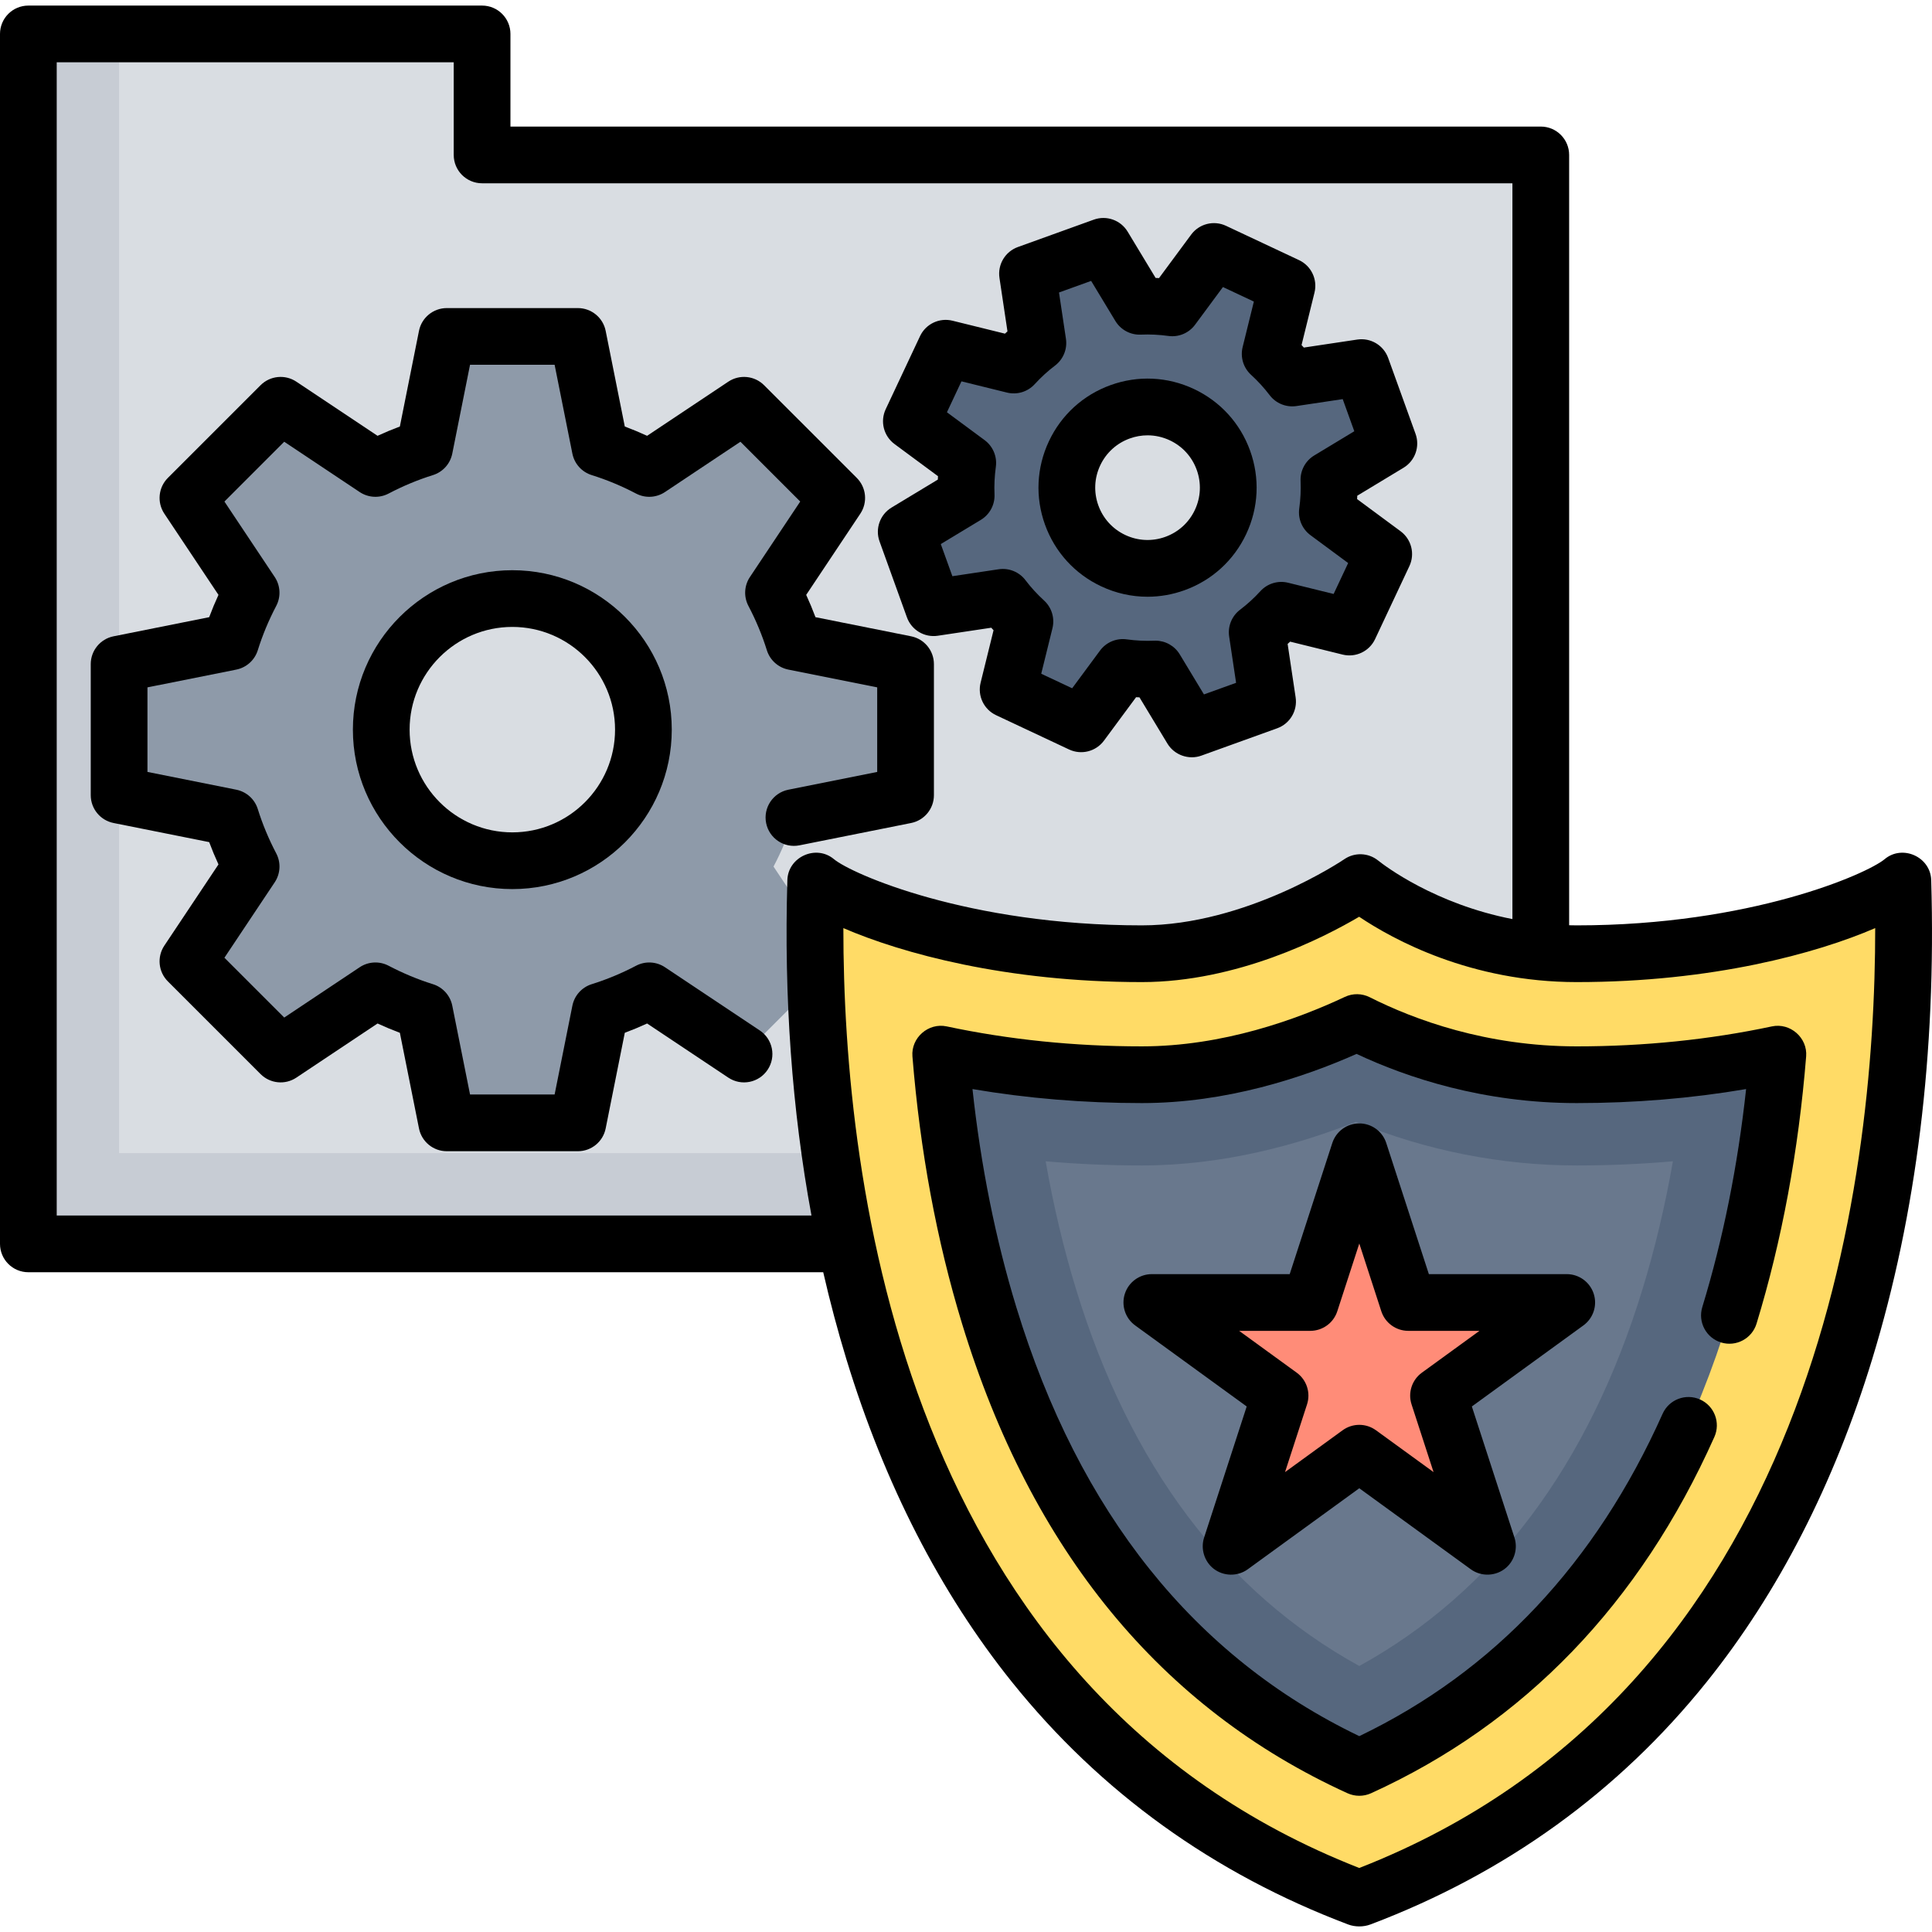 <svg xmlns="http://www.w3.org/2000/svg" xmlns:xlink="http://www.w3.org/1999/xlink" id="Capa_1" x="0px" y="0px" viewBox="0 0 512 512" style="enable-background:new 0 0 512 512;" xml:space="preserve"><polygon style="fill:#D9DDE2;" points="127.757,41.058 127.757,8.994 7.515,8.994 7.515,329.639 408.322,329.639 408.322,41.058 "></polygon><polygon style="fill:#C7CCD4;" points="31.564,305.591 31.564,8.994 7.515,8.994 7.515,329.639 408.322,329.639 408.322,305.591 "></polygon><path style="fill:#FFDB66;" d="M504.276,233.446c-5.673,4.755-37.641,19.302-86.423,19.302c-30.404,0-51.555-14.227-57.349-18.85  c0,0-27.502,18.85-57.907,18.85c-48.782,0-80.751-14.547-86.424-19.302c-0.873,29.298-6.257,212.873,143.774,269.534h0.557  C510.533,446.318,505.149,262.744,504.276,233.446z"></path><path style="fill:#56677E;" d="M360.225,468.391c-47.409-21.571-80.376-61.816-98.088-119.805  c-6.576-21.529-10.868-44.697-12.844-69.232c15.398,3.277,33.375,5.46,53.303,5.46c22.45,0,42.922-7.202,57.007-13.826  c13.705,6.908,33.589,13.826,58.249,13.826c19.929,0,37.905-2.183,53.303-5.46c-1.977,24.535-6.269,47.703-12.844,69.232  C440.601,406.573,407.635,446.818,360.225,468.391z"></path><path style="fill:#69788D;" d="M360.225,441.506c-35.562-19.583-60.795-53.15-75.088-99.945c-3.289-10.77-5.972-22.071-8.03-33.806  c8.394,0.736,16.904,1.106,25.489,1.106c21.76,0,41.662-5.58,56.757-11.571c18.475,7.595,38.479,11.571,58.499,11.571  c8.585,0,17.096-0.371,25.489-1.106c-2.058,11.734-4.741,23.036-8.03,33.806C421.021,388.355,395.787,421.922,360.225,441.506z"></path><path style="fill:#8E9AA9;" d="M239.983,210.733v-34.737l-29.581-5.916c-1.411-4.527-3.238-8.868-5.408-13l16.748-25.122  l-24.562-24.562l-25.122,16.748c-4.132-2.17-8.473-3.997-13-5.408l-5.916-29.581h-34.737l-5.916,29.581  c-4.527,1.411-8.868,3.238-13,5.408l-25.123-16.748l-24.562,24.562l16.748,25.122c-2.17,4.132-3.997,8.473-5.408,13l-29.581,5.916  v34.737l29.581,5.916c1.411,4.527,3.238,8.868,5.408,13l-16.748,25.122l24.562,24.562l25.122-16.748  c4.132,2.17,8.473,3.997,13,5.408l5.916,29.581h34.737l5.916-29.581c4.527-1.411,8.868-3.238,13-5.408l25.122,16.748l24.562-24.562  l-16.748-25.122c2.17-4.132,3.997-8.473,5.408-13L239.983,210.733z M135.773,228.101c-19.185,0-34.737-15.552-34.737-34.737  s15.552-34.737,34.737-34.737s34.737,15.552,34.737,34.737S154.958,228.101,135.773,228.101z"></path><path style="fill:#56677E;" d="M368.064,117.533l-7.253-20.108l-18.359,2.751c-1.762-2.326-3.725-4.458-5.845-6.397l4.45-18.039  l-19.347-9.09l-11.046,14.94c-2.846-0.394-5.74-0.545-8.654-0.417l-9.6-15.889l-20.108,7.253l2.752,18.359  c-2.326,1.762-4.458,3.726-6.397,5.845l-18.039-4.45l-9.09,19.347l14.94,11.046c-0.394,2.846-0.545,5.74-0.417,8.654l-15.889,9.6  l7.253,20.108l18.359-2.751c1.762,2.326,3.725,4.458,5.845,6.397l-4.45,18.039l19.347,9.09l11.046-14.94  c2.846,0.394,5.74,0.545,8.654,0.417l9.6,15.889l20.108-7.253l-2.752-18.359c2.326-1.762,4.458-3.725,6.397-5.845l18.039,4.45  l9.091-19.347l-14.94-11.046c0.394-2.846,0.545-5.74,0.417-8.654L368.064,117.533z M311.365,149.344  c-11.105,4.005-23.356-1.751-27.361-12.856c-4.005-11.105,1.751-23.355,12.856-27.361c11.105-4.005,23.356,1.751,27.361,12.856  C328.226,133.089,322.47,145.338,311.365,149.344z"></path><polygon style="fill:#FF8C78;" points="360.225,305.23 373.203,345.173 415.201,345.173 381.225,369.858 394.203,409.801   360.225,385.115 326.248,409.801 339.226,369.858 305.25,345.173 347.247,345.173 "></polygon><path d="M208.929,209.28c-4.07,0.815-6.71,4.774-5.896,8.843c0.815,4.07,4.777,6.711,8.843,5.896l29.581-5.916  c3.513-0.702,6.041-3.787,6.041-7.369v-34.737c0-3.582-2.528-6.666-6.041-7.369l-25.347-5.069c-0.742-1.989-1.564-3.962-2.461-5.91  l14.346-21.52c1.987-2.981,1.594-6.95-0.939-9.482l-24.563-24.562c-2.533-2.533-6.503-2.925-9.483-0.939l-21.519,14.347  c-1.949-0.898-3.923-1.719-5.912-2.462l-5.069-25.347c-0.702-3.513-3.787-6.041-7.369-6.041h-34.736  c-3.582,0-6.666,2.528-7.369,6.041l-5.069,25.347c-1.989,0.741-3.963,1.563-5.912,2.462l-21.519-14.347  c-2.979-1.986-6.948-1.594-9.483,0.939l-24.561,24.56c-2.532,2.533-2.926,6.502-0.939,9.482l14.346,21.52  c-0.898,1.948-1.719,3.922-2.461,5.91l-25.347,5.069c-3.513,0.702-6.041,3.787-6.041,7.369v34.737c0,3.582,2.528,6.666,6.041,7.369  l25.347,5.069c0.741,1.989,1.564,3.962,2.461,5.91L43.551,250.6c-1.987,2.981-1.594,6.95,0.94,9.482l24.563,24.562  c2.533,2.534,6.503,2.926,9.482,0.939l21.519-14.346c1.949,0.898,3.923,1.719,5.912,2.462l5.069,25.347  c0.702,3.513,3.787,6.041,7.369,6.041h34.736c3.582,0,6.666-2.528,7.369-6.041l5.069-25.347c1.989-0.741,3.963-1.563,5.912-2.462  l21.519,14.346c3.453,2.303,8.119,1.37,10.421-2.084c2.303-3.453,1.369-8.119-2.084-10.421l-25.121-16.748  c-2.288-1.525-5.229-1.679-7.662-0.401c-3.813,2.002-7.763,3.646-11.743,4.887c-2.625,0.818-4.594,3.005-5.133,5.7l-4.707,23.539  h-22.414l-4.707-23.539c-0.539-2.696-2.508-4.883-5.133-5.7c-3.98-1.241-7.93-2.885-11.743-4.887  c-2.435-1.28-5.375-1.124-7.662,0.401l-19.996,13.332l-15.849-15.849l13.33-19.996c1.525-2.289,1.679-5.229,0.4-7.663  c-2-3.809-3.644-7.759-4.886-11.742c-0.818-2.625-3.005-4.593-5.7-5.133l-23.54-4.706v-22.415l23.539-4.707  c2.695-0.539,4.883-2.508,5.7-5.133c1.241-3.983,2.886-7.933,4.886-11.742c1.279-2.435,1.125-5.375-0.4-7.663l-13.33-19.996  l15.849-15.85l19.995,13.331c2.288,1.525,5.229,1.679,7.662,0.401c3.813-2.002,7.763-3.646,11.743-4.887  c2.625-0.818,4.594-3.005,5.133-5.7l4.707-23.539h22.414l4.707,23.539c0.539,2.696,2.508,4.883,5.133,5.7  c3.98,1.241,7.93,2.885,11.743,4.887c2.435,1.28,5.375,1.124,7.662-0.401l19.995-13.331l15.849,15.85l-13.33,19.996  c-1.525,2.289-1.679,5.229-0.4,7.663c2,3.809,3.644,7.759,4.886,11.742c0.818,2.625,3.005,4.593,5.7,5.133l23.542,4.707v22.415  L208.929,209.28z"></path><path d="M135.773,151.113c-23.298,0-42.252,18.954-42.252,42.252s18.954,42.252,42.252,42.252s42.252-18.954,42.252-42.252  S159.071,151.113,135.773,151.113z M135.773,220.586c-15.009,0-27.222-12.212-27.222-27.222s12.213-27.222,27.222-27.222  c15.009,0,27.222,12.212,27.222,27.222S150.783,220.586,135.773,220.586z"></path><path d="M236.274,134.506c-3.066,1.853-4.399,5.612-3.182,8.982l7.253,20.108c1.215,3.37,4.644,5.413,8.182,4.882l14.168-2.123  c0.2,0.223,0.403,0.445,0.607,0.665l-3.432,13.911c-0.857,3.478,0.859,7.077,4.101,8.601l19.347,9.09  c3.243,1.524,7.109,0.545,9.239-2.334l8.518-11.521c0.301,0.017,0.6,0.032,0.9,0.043l7.409,12.261  c1.83,3.029,5.65,4.384,8.982,3.183l20.108-7.253c3.369-1.215,5.413-4.64,4.882-8.183l-2.122-14.168  c0.223-0.2,0.444-0.403,0.664-0.607l13.911,3.431c3.478,0.856,7.077-0.859,8.601-4.1l9.091-19.347  c1.524-3.243,0.547-7.109-2.334-9.24l-11.521-8.518c0.018-0.3,0.031-0.6,0.044-0.9l12.261-7.409  c3.066-1.853,4.399-5.612,3.182-8.982l-7.253-20.108c-1.214-3.37-4.639-5.412-8.182-4.882l-14.168,2.123  c-0.2-0.223-0.403-0.445-0.607-0.665l3.432-13.911c0.857-3.478-0.859-7.077-4.101-8.601l-19.347-9.09  c-3.245-1.525-7.111-0.546-9.239,2.334l-8.518,11.521c-0.301-0.017-0.6-0.032-0.9-0.043l-7.409-12.261  c-1.853-3.066-5.608-4.4-8.982-3.183l-20.108,7.253c-3.369,1.215-5.413,4.64-4.882,8.183l2.122,14.168  c-0.223,0.2-0.444,0.403-0.664,0.607l-13.91-3.432c-3.483-0.857-7.078,0.858-8.602,4.1l-9.091,19.347  c-1.524,3.243-0.547,7.109,2.334,9.24l11.521,8.518c-0.018,0.3-0.031,0.6-0.044,0.9L236.274,134.506z M259.936,137.77  c2.354-1.423,3.743-4.017,3.62-6.765c-0.104-2.384,0.014-4.838,0.354-7.293c0.377-2.724-0.766-5.437-2.977-7.072l-9.986-7.383  l3.851-8.196l12.057,2.975c2.672,0.658,5.489-0.194,7.346-2.223c1.67-1.827,3.484-3.484,5.388-4.927  c2.192-1.66,3.303-4.385,2.895-7.104l-1.838-12.267l8.518-3.072l6.414,10.615c1.422,2.353,4.022,3.749,6.762,3.621  c2.392-0.104,4.844,0.014,7.296,0.353c2.729,0.381,5.438-0.766,7.072-2.976l7.383-9.986l8.195,3.851l-2.975,12.058  c-0.658,2.67,0.194,5.487,2.223,7.344c1.826,1.671,3.485,3.486,4.929,5.391c1.659,2.191,4.39,3.3,7.103,2.894l12.266-1.838  l3.071,8.517l-10.616,6.414c-2.354,1.423-3.743,4.017-3.62,6.765c0.104,2.384-0.014,4.838-0.354,7.293  c-0.377,2.724,0.766,5.437,2.977,7.072l9.986,7.383l-3.851,8.194l-12.058-2.974c-2.671-0.66-5.488,0.194-7.345,2.223  c-1.67,1.827-3.484,3.484-5.388,4.927c-2.192,1.66-3.303,4.385-2.895,7.104l1.838,12.267l-8.518,3.072l-6.414-10.615  c-1.364-2.259-3.809-3.629-6.431-3.629c-0.109,0-0.22,0.002-0.331,0.007c-2.39,0.105-4.844-0.014-7.296-0.353  c-2.727-0.38-5.438,0.766-7.072,2.976l-7.383,9.986l-8.195-3.851l2.975-12.058c0.658-2.67-0.194-5.487-2.223-7.344  c-1.826-1.671-3.485-3.486-4.929-5.391c-1.659-2.191-4.389-3.3-7.103-2.894l-12.266,1.838l-3.071-8.517L259.936,137.77z"></path><path d="M291.825,155.385c3.905,1.835,8.079,2.758,12.269,2.758c3.305,0,6.619-0.575,9.821-1.729h-0.001  c7.26-2.618,13.065-7.907,16.347-14.891c3.282-6.985,3.648-14.829,1.03-22.088c-2.618-7.26-7.908-13.065-14.891-16.347  c-6.986-3.282-14.83-3.648-22.088-1.029c-7.26,2.618-13.065,7.907-16.347,14.891c-3.282,6.985-3.648,14.829-1.03,22.088  C279.552,146.296,284.842,152.102,291.825,155.385z M291.566,123.341c1.574-3.351,4.361-5.888,7.844-7.144  c1.535-0.554,3.125-0.83,4.711-0.83c2.01,0,4.012,0.443,5.885,1.324c3.352,1.574,5.889,4.36,7.144,7.843  c1.257,3.483,1.081,7.247-0.493,10.597c-1.574,3.351-4.361,5.888-7.843,7.144h-0.001c-3.482,1.256-7.245,1.081-10.596-0.494  c-3.352-1.574-5.889-4.36-7.144-7.843C289.817,130.455,289.992,126.692,291.566,123.341z"></path><path d="M511.79,233.221c-0.183-6.139-7.615-9.494-12.339-5.536c-4.617,3.87-35.467,17.547-81.597,17.547  c-0.679,0-1.347-0.017-2.016-0.032V41.058c0-4.15-3.364-7.515-7.515-7.515h-273.05V8.994c0-4.15-3.364-7.515-7.515-7.515H7.515  C3.364,1.479,0,4.843,0,8.994v320.646c0,4.15,3.364,7.515,7.515,7.515h210.647c1.796,7.821,3.832,15.491,6.122,22.992  c10.117,33.125,24.895,61.938,43.921,85.638c23.376,29.12,53.348,50.727,89.086,64.224c1.808,0.682,4.058,0.682,5.866,0  c35.738-13.496,65.71-35.105,89.086-64.224c19.026-23.702,33.804-52.515,43.921-85.638  C507.896,321.74,513.152,279.037,511.79,233.221z M15.03,322.124V16.509h105.212v24.549c0,4.15,3.364,7.515,7.515,7.515h273.05  v194.996c-20.618-4.035-33.856-14.14-35.617-15.545c-2.584-2.061-6.21-2.191-8.936-0.325c-0.256,0.175-25.902,17.533-53.657,17.533  c-46.13,0-76.979-13.678-81.597-17.547c-4.724-3.958-12.155-0.603-12.339,5.536c-0.929,31.204,1.221,60.96,6.388,88.902H15.03  V322.124z M360.225,495.035c-120.833-47.298-136.758-181.54-136.724-249.08c15.509,6.697,43.206,14.308,79.097,14.308  c25.204,0,48.124-11.734,57.595-17.313c9.032,6.064,29.573,17.313,57.66,17.313c35.89,0,63.588-7.61,79.097-14.308  C496.984,313.495,481.059,447.736,360.225,495.035z"></path><path d="M362.987,264.275c-2.064-1.04-4.49-1.073-6.581-0.089c-12.715,5.981-32.372,13.111-53.807,13.111  c-17.82,0-35.227-1.782-51.74-5.296c-4.841-1.024-9.452,3.022-9.054,7.954c2.017,25.035,6.44,48.864,13.147,70.825  c18.351,60.085,52.724,101.956,102.162,124.451c1.962,0.892,4.264,0.892,6.226,0c40.636-18.49,71.247-50.26,90.988-94.428  c1.692-3.79-0.006-8.234-3.795-9.927c-3.788-1.693-8.235,0.004-9.928,3.795c-17.688,39.58-44.719,68.303-80.378,85.425  c-43.68-20.971-74.255-59.209-90.9-113.706c-5.508-18.033-9.403-37.428-11.609-57.777c14.508,2.467,29.56,3.715,44.881,3.715  c22.398,0,42.81-6.767,56.907-13.032c13.374,6.282,33.525,13.032,58.348,13.032c15.322,0,30.374-1.247,44.881-3.715  c-2.206,20.349-6.101,39.745-11.609,57.777c-1.212,3.969,1.023,8.17,4.992,9.383c3.962,1.211,8.168-1.022,9.382-4.992  c6.707-21.961,11.13-45.789,13.147-70.825c0.398-4.932-4.213-8.978-9.054-7.954c-16.512,3.514-33.92,5.296-51.74,5.296  C393.856,277.297,374.773,270.216,362.987,264.275z"></path><path d="M422.348,342.85c-1.006-3.096-3.892-5.192-7.147-5.192h-36.538l-11.292-34.75c-1.006-3.096-3.892-5.192-7.147-5.192  s-6.141,2.096-7.147,5.192l-11.292,34.75h-36.538c-3.256,0-6.141,2.096-7.147,5.192c-1.006,3.096,0.096,6.489,2.73,8.402  l29.56,21.477l-11.291,34.75c-0.962,2.961,0.049,6.298,2.495,8.225c2.613,2.059,6.378,2.133,9.069,0.177l29.56-21.476l29.56,21.476  c2.824,2.051,6.795,1.856,9.405-0.46c2.212-1.963,3.073-5.127,2.159-7.942l-11.291-34.75l29.56-21.477  C422.252,349.338,423.355,345.946,422.348,342.85z M376.808,363.778c-2.634,1.914-3.737,5.306-2.73,8.402l5.83,17.945l-15.265-11.09  c-1.317-0.957-2.867-1.436-4.417-1.436s-3.1,0.479-4.417,1.436l-15.265,11.09l5.83-17.945c1.006-3.096-0.096-6.488-2.73-8.402  l-15.265-11.091h18.869c3.256,0,6.141-2.096,7.147-5.192l5.831-17.946l5.831,17.946c1.006,3.096,3.892,5.192,7.147,5.192h18.869  L376.808,363.778z"></path><g></g><g></g><g></g><g></g><g></g><g></g><g></g><g></g><g></g><g></g><g></g><g></g><g></g><g></g><g></g></svg>